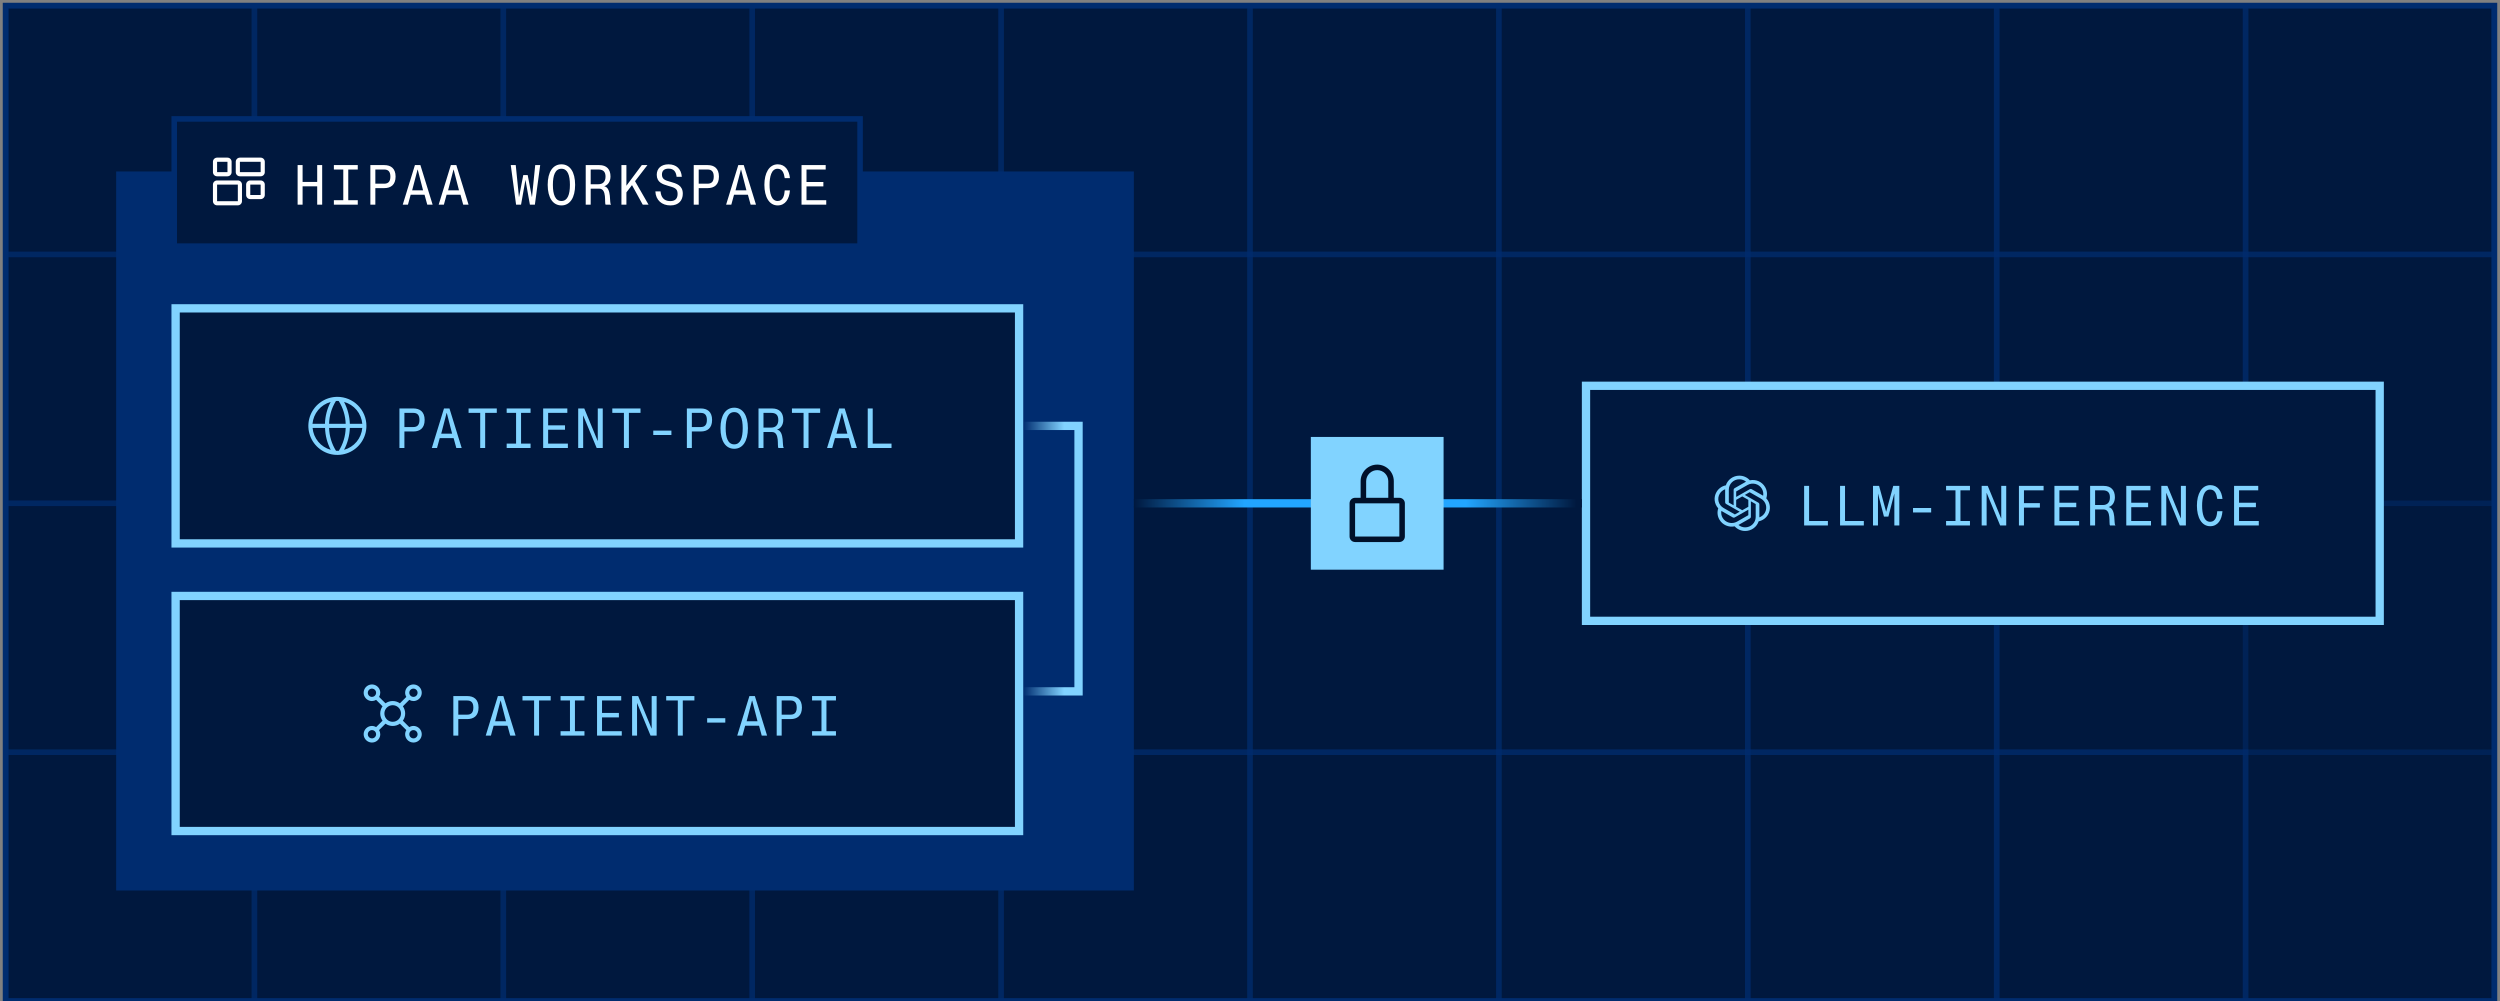 <svg xmlns="http://www.w3.org/2000/svg" fill="none" viewBox="0 0 452 181" height="181" width="452">
<rect x="0" y="0" width="452" height="181" fill="#808080" stroke="none"/>
<g clip-path="url(#clip0_4456_28116)">
<g clip-path="url(#clip1_4456_28116)">
<rect fill="#00183E" height="225" width="450" y="1" x="1"></rect>
<rect stroke="#002C6F" height="45" width="45" y="46" x="1" opacity="0.5"></rect>
<rect stroke="#002C6F" height="45" width="45" y="46" x="46" opacity="0.5"></rect>
<rect stroke="#002C6F" height="45" width="45" y="46" x="91" opacity="0.5"></rect>
<rect stroke="#002C6F" height="45" width="45" y="46" x="136" opacity="0.5"></rect>
<rect stroke="#002C6F" height="45" width="45" y="46" x="181" opacity="0.5"></rect>
<rect stroke="#002C6F" height="45" width="45" y="46" x="226" opacity="0.5"></rect>
<rect stroke="#002C6F" height="45" width="45" y="46" x="271" opacity="0.5"></rect>
<rect stroke="#002C6F" height="45" width="45" y="46" x="316" opacity="0.5"></rect>
<rect stroke="#002C6F" height="45" width="45" y="46" x="361" opacity="0.5"></rect>
<rect stroke="#002C6F" height="45" width="45" y="46" x="406" opacity="0.5"></rect>
<rect stroke="#002C6F" height="45" width="45" y="1" x="1" opacity="0.5"></rect>
<rect stroke="#002C6F" height="45" width="45" y="1" x="46" opacity="0.5"></rect>
<rect stroke="#002C6F" height="45" width="45" y="1" x="91" opacity="0.5"></rect>
<rect stroke="#002C6F" height="45" width="45" y="1" x="136" opacity="0.5"></rect>
<rect stroke="#002C6F" height="45" width="45" y="1" x="181" opacity="0.5"></rect>
<rect stroke="#002C6F" height="45" width="45" y="1" x="226" opacity="0.5"></rect>
<rect stroke="#002C6F" height="45" width="45" y="1" x="271" opacity="0.5"></rect>
<rect stroke="#002C6F" height="45" width="45" y="1" x="316" opacity="0.5"></rect>
<rect stroke="#002C6F" height="45" width="45" y="1" x="406" opacity="0.5"></rect>
<rect stroke="#002C6F" height="45" width="45" y="1" x="451" opacity="0.5"></rect>
<rect stroke="#002C6F" height="45" width="45" y="91" x="1" opacity="0.5"></rect>
<rect stroke="#002C6F" height="45" width="45" y="136" x="1" opacity="0.5"></rect>
<rect stroke="#002C6F" height="45" width="45" y="136" x="46" opacity="0.5"></rect>
<rect stroke="#002C6F" height="45" width="45" y="91" x="46" opacity="0.5"></rect>
<rect stroke="#002C6F" height="45" width="45" y="136" x="91" opacity="0.5"></rect>
<rect stroke="#002C6F" height="45" width="45" y="136" x="136" opacity="0.5"></rect>
<rect stroke="#002C6F" height="45" width="45" y="91" x="91" opacity="0.5"></rect>
<rect stroke="#002C6F" height="45" width="45" y="136" x="181" opacity="0.5"></rect>
<rect stroke="#002C6F" height="45" width="45" y="136" x="226" opacity="0.5"></rect>
<rect stroke="#002C6F" height="45" width="45" y="91" x="136" opacity="0.5"></rect>
<rect stroke="#002C6F" height="45" width="45" y="136" x="271" opacity="0.5"></rect>
<rect stroke="#002C6F" height="45" width="45" y="136" x="316" opacity="0.5"></rect>
<rect stroke="#002C6F" height="45" width="45" y="136" x="361" opacity="0.5"></rect>
<rect stroke="#002C6F" height="45" width="45" y="136" x="406" opacity="0.5"></rect>
<rect stroke="#002C6F" height="45" width="45" y="91" x="181" opacity="0.5"></rect>
<rect stroke="#002C6F" height="45" width="45" y="91" x="226" opacity="0.5"></rect>
<rect stroke="#002C6F" height="45" width="45" y="91" x="271" opacity="0.5"></rect>
<rect stroke="#002C6F" height="45" width="45" y="91" x="316" opacity="0.5"></rect>
<rect stroke="#002C6F" height="45" width="45" y="1" x="361" opacity="0.5"></rect>
<rect stroke="#002C6F" height="45" width="45" y="91" x="361" opacity="0.5"></rect>
<rect stroke="#002C6F" height="45" width="45" y="181" x="1" opacity="0.5"></rect>
<rect stroke="#002C6F" height="45" width="45" y="181" x="46" opacity="0.5"></rect>
<rect stroke="#002C6F" height="45" width="45" y="181" x="91" opacity="0.5"></rect>
<rect stroke="#002C6F" height="45" width="45" y="181" x="136" opacity="0.5"></rect>
<rect stroke="#002C6F" height="45" width="45" y="181" x="181" opacity="0.5"></rect>
<rect stroke="#002C6F" height="45" width="45" y="181" x="226" opacity="0.5"></rect>
<rect stroke="#002C6F" height="45" width="45" y="181" x="271" opacity="0.5"></rect>
<rect stroke="#002C6F" height="45" width="45" y="181" x="316" opacity="0.5"></rect>
<rect stroke="#002C6F" height="45" width="45" y="181" x="361" opacity="0.5"></rect>
<rect stroke="#002C6F" height="45" width="45" y="181" x="406" opacity="0.5"></rect>
</g>
<rect stroke="#002C6F" height="225" width="450" y="1" x="1"></rect>
<rect fill="#00183E" height="42.5" width="143.5" y="69.75" x="286.75"></rect>
<rect stroke-width="1.5" stroke="#81D3FF" height="42.5" width="143.5" y="69.75" x="286.75"></rect>
<path fill="#81D3FF" d="M319.341 90.093C319.571 89.412 319.491 88.666 319.124 88.047C318.571 87.097 317.459 86.608 316.373 86.838C315.89 86.301 315.197 85.996 314.469 86C313.359 85.998 312.375 86.703 312.033 87.745C311.32 87.888 310.705 88.329 310.345 88.953C309.788 89.9 309.915 91.095 310.659 91.907C310.429 92.588 310.508 93.334 310.876 93.954C311.429 94.904 312.541 95.392 313.626 95.162C314.109 95.699 314.803 96.005 315.531 96C316.641 96.003 317.626 95.297 317.967 94.254C318.68 94.11 319.296 93.67 319.656 93.046C320.212 92.098 320.085 90.905 319.341 90.092L319.341 90.093ZM315.531 95.347C315.087 95.347 314.657 95.194 314.315 94.913C314.331 94.905 314.358 94.89 314.375 94.879L316.393 93.729C316.497 93.671 316.56 93.563 316.559 93.446V90.639L317.412 91.124C317.421 91.129 317.427 91.138 317.429 91.148V93.472C317.427 94.506 316.579 95.344 315.531 95.347ZM311.451 93.627C311.228 93.247 311.148 92.803 311.224 92.371C311.239 92.38 311.266 92.396 311.284 92.406L313.302 93.556C313.405 93.615 313.531 93.615 313.634 93.556L316.098 92.153V93.125C316.098 93.135 316.093 93.144 316.085 93.15L314.046 94.313C313.137 94.829 311.977 94.522 311.451 93.627H311.451ZM310.92 89.28C311.141 88.9 311.491 88.609 311.908 88.459C311.908 88.476 311.907 88.506 311.907 88.527V90.828C311.907 90.945 311.97 91.053 312.073 91.111L314.536 92.514L313.684 93C313.675 93.006 313.664 93.007 313.655 93.003L311.615 91.84C310.708 91.321 310.397 90.177 310.919 89.28L310.92 89.28ZM317.927 90.889L315.463 89.485L316.316 89C316.325 88.994 316.336 88.993 316.345 88.997L318.385 90.159C319.294 90.677 319.605 91.824 319.08 92.72C318.858 93.1 318.509 93.39 318.092 93.541V91.172C318.093 91.055 318.03 90.947 317.927 90.889H317.927ZM318.776 89.629C318.761 89.62 318.735 89.604 318.716 89.593L316.698 88.443C316.596 88.384 316.469 88.384 316.366 88.443L313.903 89.847V88.875C313.902 88.865 313.907 88.855 313.915 88.849L315.955 87.688C316.863 87.171 318.025 87.478 318.549 88.375C318.77 88.754 318.85 89.198 318.775 89.629H318.776ZM313.439 91.361L312.586 90.875C312.577 90.871 312.571 90.862 312.569 90.852V88.527C312.57 87.492 313.421 86.653 314.47 86.654C314.914 86.654 315.343 86.808 315.684 87.088C315.669 87.096 315.642 87.11 315.624 87.121L313.606 88.271C313.503 88.329 313.44 88.437 313.44 88.554L313.439 91.36V91.361ZM313.902 90.375L315 89.75L316.097 90.375V91.625L315 92.25L313.902 91.625V90.375Z"></path>
<path fill="#81D3FF" d="M326.185 95V87.85H327.085V94.2H330.485V95H326.185ZM332.681 95V87.85H333.581V94.2H336.981V95H332.681ZM338.638 95V87.85H339.738L341.008 92.5H341.028L342.298 87.85H343.398V95H342.498V89.25H342.488L341.418 93.4H340.618L339.548 89.25H339.538V95H338.638ZM345.874 92.65V91.85H349.154V92.65H345.874ZM351.85 95V94.2H353.55V88.65H351.85V87.85H356.17V88.65H354.45V94.2H356.17V95H351.85ZM358.286 95V87.85H359.386L361.806 93.72H361.826V87.85H362.726V95H361.626L359.196 89.13H359.176L359.186 95H358.286ZM365.022 95V87.85H369.482V88.65H365.932V90.97H368.812V91.77H365.932V95H365.022ZM371.438 95V87.85H375.808V88.65H372.338V90.9H375.388V91.7H372.338V94.2H375.908V95H371.438ZM377.894 95V87.85H380.354C381.664 87.85 382.374 88.59 382.374 89.91C382.374 90.8 381.914 91.48 381.264 91.66V91.68C382.634 91.99 382.134 94.82 382.454 94.94V95H381.494C381.224 94.7 381.794 92.11 380.334 92.11H378.794V95H377.894ZM378.794 91.31H380.174C381.004 91.31 381.474 90.83 381.474 89.93C381.474 89.1 381.104 88.65 380.194 88.65H378.794V91.31ZM384.43 95V87.85H388.8V88.65H385.33V90.9H388.38V91.7H385.33V94.2H388.9V95H384.43ZM390.766 95V87.85H391.866L394.286 93.72H394.306V87.85H395.206V95H394.106L391.676 89.13H391.656L391.666 95H390.766ZM399.602 95.14C398.062 95.14 397.202 93.58 397.202 91.42C397.202 89.29 398.062 87.71 399.622 87.71C400.962 87.71 401.692 88.81 401.822 90.21H400.882C400.742 89.28 400.452 88.51 399.592 88.51C398.452 88.51 398.142 89.99 398.142 91.42C398.142 92.86 398.452 94.34 399.602 94.34C400.582 94.34 400.822 93.3 400.882 92.42H401.822C401.712 94 400.972 95.14 399.602 95.14ZM403.919 95V87.85H408.289V88.65H404.819V90.9H407.869V91.7H404.819V94.2H408.389V95H403.919Z"></path>
<rect fill="#002C6F" transform="translate(21 31)" height="130" width="184"></rect>
<rect fill="#00183E" height="42.5" width="152.5" y="55.75" x="31.75"></rect>
<rect stroke-width="1.5" stroke="#81D3FF" height="42.5" width="152.5" y="55.75" x="31.75"></rect>
<g clip-path="url(#clip2_4456_28116)">
<path fill="#81D3FF" d="M61 71.75C59.962 71.75 58.947 72.058 58.083 72.635C57.22 73.212 56.547 74.032 56.15 74.991C55.752 75.95 55.648 77.006 55.851 78.024C56.053 79.043 56.553 79.978 57.288 80.712C58.022 81.447 58.957 81.947 59.976 82.149C60.994 82.352 62.05 82.248 63.009 81.85C63.968 81.453 64.788 80.78 65.365 79.917C65.942 79.053 66.25 78.038 66.25 77C66.25 75.608 65.697 74.272 64.712 73.288C63.728 72.303 62.392 71.75 61 71.75ZM65.5 76.625H63.25C63.206 75.244 62.848 73.891 62.204 72.669C63.092 72.912 63.884 73.421 64.474 74.129C65.063 74.836 65.421 75.707 65.5 76.625ZM61 81.5C60.916 81.506 60.832 81.506 60.749 81.5C59.972 80.261 59.541 78.837 59.5 77.375H62.5C62.463 78.836 62.035 80.26 61.263 81.5C61.175 81.506 61.087 81.506 61 81.5ZM59.5 76.625C59.537 75.164 59.965 73.74 60.737 72.5C60.904 72.481 61.073 72.481 61.24 72.5C62.021 73.738 62.456 75.162 62.5 76.625H59.5ZM59.785 72.669C59.144 73.892 58.79 75.245 58.75 76.625H56.5C56.579 75.707 56.937 74.836 57.526 74.129C58.116 73.421 58.908 72.912 59.796 72.669H59.785ZM56.519 77.375H58.769C58.808 78.755 59.16 80.108 59.8 81.331C58.915 81.086 58.126 80.575 57.539 79.868C56.952 79.16 56.596 78.291 56.519 77.375ZM62.204 81.331C62.848 80.109 63.206 78.756 63.25 77.375H65.5C65.421 78.293 65.063 79.164 64.474 79.871C63.884 80.579 63.092 81.088 62.204 81.331Z"></path>
</g>
<path fill="#81D3FF" d="M72.217 81V73.85H74.747C75.897 73.85 76.777 74.43 76.777 75.93C76.777 77.43 75.897 78.01 74.747 78.01H73.117V81H72.217ZM73.117 77.21H74.737C75.467 77.21 75.837 76.8 75.837 75.93C75.837 75.05 75.467 74.65 74.737 74.65H73.117V77.21ZM78.073 81L80.273 73.85H81.263L83.473 81H82.503L82.013 79.21H79.503L79.013 81H78.073ZM79.773 78.41H81.743L80.783 74.68H80.743L79.773 78.41ZM86.82 81V74.65H84.719V73.85H89.82V74.65H87.719V81H86.82ZM91.606 81V80.2H93.306V74.65H91.606V73.85H95.926V74.65H94.206V80.2H95.926V81H91.606ZM98.202 81V73.85H102.572V74.65H99.102V76.9H102.152V77.7H99.102V80.2H102.672V81H98.202ZM104.538 81V73.85H105.638L108.058 79.72H108.078V73.85H108.978V81H107.878L105.448 75.13H105.428L105.438 81H104.538ZM112.804 81V74.65H110.704V73.85H115.804V74.65H113.704V81H112.804ZM118.11 78.65V77.85H121.39V78.65H118.11ZM124.186 81V73.85H126.716C127.866 73.85 128.746 74.43 128.746 75.93C128.746 77.43 127.866 78.01 126.716 78.01H125.086V81H124.186ZM125.086 77.21H126.706C127.436 77.21 127.806 76.8 127.806 75.93C127.806 75.05 127.436 74.65 126.706 74.65H125.086V77.21ZM132.752 81.14C131.212 81.14 130.262 79.76 130.262 77.42C130.262 75.08 131.212 73.71 132.752 73.71C134.282 73.71 135.222 75.08 135.222 77.42C135.222 79.76 134.282 81.14 132.752 81.14ZM131.202 77.42C131.202 79.15 131.622 80.34 132.752 80.34C133.862 80.34 134.282 79.17 134.282 77.42C134.282 75.67 133.862 74.51 132.752 74.51C131.622 74.51 131.202 75.69 131.202 77.42ZM137.138 81V73.85H139.598C140.908 73.85 141.618 74.59 141.618 75.91C141.618 76.8 141.158 77.48 140.508 77.66V77.68C141.878 77.99 141.378 80.82 141.698 80.94V81H140.738C140.468 80.7 141.038 78.11 139.578 78.11H138.038V81H137.138ZM138.038 77.31H139.418C140.248 77.31 140.718 76.83 140.718 75.93C140.718 75.1 140.348 74.65 139.438 74.65H138.038V77.31ZM145.284 81V74.65H143.184V73.85H148.284V74.65H146.184V81H145.284ZM149.53 81L151.73 73.85H152.72L154.93 81H153.96L153.47 79.21H150.96L150.47 81H149.53ZM151.23 78.41H153.2L152.24 74.68H152.2L151.23 78.41ZM156.887 81V73.85H157.787V80.2H161.187V81H156.887Z"></path>
<rect fill="#00183E" height="42.5" width="152.5" y="107.75" x="31.75"></rect>
<rect stroke-width="1.5" stroke="#81D3FF" height="42.5" width="152.5" y="107.75" x="31.75"></rect>
<g clip-path="url(#clip3_4456_28116)">
<path fill="#81D3FF" d="M74.75 131.25C74.485 131.251 74.226 131.325 74 131.464L72.841 130.301C73.111 129.921 73.256 129.466 73.256 129C73.256 128.534 73.111 128.079 72.841 127.699L74 126.536C74.226 126.675 74.485 126.749 74.75 126.75C75.047 126.75 75.337 126.662 75.583 126.497C75.83 126.332 76.022 126.098 76.136 125.824C76.249 125.55 76.279 125.248 76.221 124.957C76.163 124.666 76.02 124.399 75.811 124.189C75.601 123.98 75.334 123.837 75.043 123.779C74.752 123.721 74.45 123.751 74.176 123.864C73.902 123.978 73.668 124.17 73.503 124.417C73.338 124.663 73.25 124.953 73.25 125.25C73.251 125.515 73.325 125.774 73.464 126L72.301 127.159C71.921 126.889 71.466 126.744 71 126.744C70.534 126.744 70.079 126.889 69.699 127.159L68.536 126C68.675 125.774 68.749 125.515 68.75 125.25C68.75 124.953 68.662 124.663 68.497 124.417C68.332 124.17 68.098 123.978 67.824 123.864C67.55 123.751 67.248 123.721 66.957 123.779C66.666 123.837 66.399 123.98 66.189 124.189C65.98 124.399 65.837 124.666 65.779 124.957C65.721 125.248 65.751 125.55 65.864 125.824C65.978 126.098 66.17 126.332 66.417 126.497C66.663 126.662 66.953 126.75 67.25 126.75C67.515 126.749 67.774 126.675 68 126.536L69.159 127.699C68.889 128.079 68.744 128.534 68.744 129C68.744 129.466 68.889 129.921 69.159 130.301L68 131.464C67.774 131.325 67.515 131.251 67.25 131.25C66.953 131.25 66.663 131.338 66.417 131.503C66.17 131.668 65.978 131.902 65.864 132.176C65.751 132.45 65.721 132.752 65.779 133.043C65.837 133.334 65.98 133.601 66.189 133.811C66.399 134.02 66.666 134.163 66.957 134.221C67.248 134.279 67.55 134.249 67.824 134.136C68.098 134.022 68.332 133.83 68.497 133.583C68.662 133.337 68.75 133.047 68.75 132.75C68.749 132.485 68.675 132.226 68.536 132L69.699 130.841C70.079 131.111 70.534 131.256 71 131.256C71.466 131.256 71.921 131.111 72.301 130.841L73.464 132C73.325 132.226 73.251 132.485 73.25 132.75C73.25 133.047 73.338 133.337 73.503 133.583C73.668 133.83 73.902 134.022 74.176 134.136C74.45 134.249 74.752 134.279 75.043 134.221C75.334 134.163 75.601 134.02 75.811 133.811C76.02 133.601 76.163 133.334 76.221 133.043C76.279 132.752 76.249 132.45 76.136 132.176C76.022 131.902 75.83 131.668 75.583 131.503C75.337 131.338 75.047 131.25 74.75 131.25ZM74.75 124.5C74.898 124.5 75.043 124.544 75.167 124.626C75.29 124.709 75.386 124.826 75.443 124.963C75.5 125.1 75.514 125.251 75.486 125.396C75.457 125.542 75.385 125.675 75.28 125.78C75.175 125.885 75.042 125.957 74.896 125.986C74.751 126.015 74.6 126 74.463 125.943C74.326 125.886 74.209 125.79 74.126 125.667C74.044 125.543 74 125.398 74 125.25C74 125.051 74.079 124.86 74.22 124.72C74.36 124.579 74.551 124.5 74.75 124.5ZM66.5 125.25C66.5 125.102 66.544 124.957 66.626 124.833C66.709 124.71 66.826 124.614 66.963 124.557C67.1 124.5 67.251 124.485 67.396 124.514C67.542 124.543 67.675 124.615 67.78 124.72C67.885 124.825 67.957 124.958 67.986 125.104C68.014 125.249 68 125.4 67.943 125.537C67.886 125.674 67.79 125.791 67.667 125.874C67.543 125.956 67.398 126 67.25 126C67.051 126 66.86 125.921 66.72 125.78C66.579 125.64 66.5 125.449 66.5 125.25ZM67.25 133.5C67.102 133.5 66.957 133.456 66.833 133.374C66.71 133.291 66.614 133.174 66.557 133.037C66.5 132.9 66.486 132.749 66.514 132.604C66.543 132.458 66.615 132.325 66.72 132.22C66.825 132.115 66.958 132.043 67.104 132.014C67.249 131.985 67.4 132 67.537 132.057C67.674 132.114 67.791 132.21 67.874 132.333C67.956 132.457 68 132.602 68 132.75C68 132.949 67.921 133.14 67.78 133.28C67.64 133.421 67.449 133.5 67.25 133.5ZM71 130.5C70.703 130.5 70.413 130.412 70.167 130.247C69.92 130.082 69.728 129.848 69.614 129.574C69.501 129.3 69.471 128.998 69.529 128.707C69.587 128.416 69.73 128.149 69.939 127.939C70.149 127.73 70.416 127.587 70.707 127.529C70.998 127.471 71.3 127.501 71.574 127.614C71.848 127.728 72.082 127.92 72.247 128.167C72.412 128.413 72.5 128.703 72.5 129C72.5 129.398 72.342 129.779 72.061 130.061C71.779 130.342 71.398 130.5 71 130.5ZM74.75 133.5C74.602 133.5 74.457 133.456 74.333 133.374C74.21 133.291 74.114 133.174 74.057 133.037C74 132.9 73.986 132.749 74.014 132.604C74.043 132.458 74.115 132.325 74.22 132.22C74.325 132.115 74.458 132.043 74.604 132.014C74.749 131.985 74.9 132 75.037 132.057C75.174 132.114 75.291 132.21 75.374 132.333C75.456 132.457 75.5 132.602 75.5 132.75C75.5 132.949 75.421 133.14 75.28 133.28C75.14 133.421 74.949 133.5 74.75 133.5Z"></path>
</g>
<path fill="#81D3FF" d="M81.962 133V125.85H84.492C85.641 125.85 86.522 126.43 86.522 127.93C86.522 129.43 85.641 130.01 84.492 130.01H82.862V133H81.962ZM82.862 129.21H84.481C85.212 129.21 85.582 128.8 85.582 127.93C85.582 127.05 85.212 126.65 84.481 126.65H82.862V129.21ZM87.818 133L90.018 125.85H91.008L93.218 133H92.248L91.758 131.21H89.248L88.758 133H87.818ZM89.518 130.41H91.488L90.528 126.68H90.488L89.518 130.41ZM96.564 133V126.65H94.464V125.85H99.564V126.65H97.464V133H96.564ZM101.35 133V132.2H103.05V126.65H101.35V125.85H105.67V126.65H103.95V132.2H105.67V133H101.35ZM107.946 133V125.85H112.316V126.65H108.846V128.9H111.896V129.7H108.846V132.2H112.416V133H107.946ZM114.282 133V125.85H115.382L117.802 131.72H117.822V125.85H118.722V133H117.622L115.192 127.13H115.172L115.182 133H114.282ZM122.548 133V126.65H120.448V125.85H125.548V126.65H123.448V133H122.548ZM127.854 130.65V129.85H131.134V130.65H127.854ZM133.29 133L135.49 125.85H136.48L138.69 133H137.72L137.23 131.21H134.72L134.23 133H133.29ZM134.99 130.41H136.96L136 126.68H135.96L134.99 130.41ZM140.426 133V125.85H142.956C144.106 125.85 144.986 126.43 144.986 127.93C144.986 129.43 144.106 130.01 142.956 130.01H141.326V133H140.426ZM141.326 129.21H142.946C143.676 129.21 144.046 128.8 144.046 127.93C144.046 127.05 143.676 126.65 142.946 126.65H141.326V129.21ZM146.822 133V132.2H148.522V126.65H146.822V125.85H151.142V126.65H149.422V132.2H151.142V133H146.822Z"></path>
<rect fill="#00183E" height="23" width="124" y="21.5" x="31.5"></rect>
<rect stroke="#002C6F" height="23" width="124" y="21.5" x="31.5"></rect>
<path fill="white" d="M43 33.375V36.375H39.25V33.375H43ZM43 32.625H39.25C39.051 32.625 38.86 32.704 38.72 32.845C38.579 32.985 38.5 33.176 38.5 33.375V36.375C38.5 36.574 38.579 36.765 38.72 36.905C38.86 37.046 39.051 37.125 39.25 37.125H43C43.199 37.125 43.39 37.046 43.53 36.905C43.671 36.765 43.75 36.574 43.75 36.375V33.375C43.75 33.176 43.671 32.985 43.53 32.845C43.39 32.704 43.199 32.625 43 32.625Z"></path>
<path fill="white" d="M47.125 29.25V31.125H43.375V29.25H47.125ZM47.125 28.5H43.375C43.176 28.5 42.985 28.579 42.845 28.72C42.704 28.86 42.625 29.051 42.625 29.25V31.125C42.625 31.324 42.704 31.515 42.845 31.655C42.985 31.796 43.176 31.875 43.375 31.875H47.125C47.324 31.875 47.515 31.796 47.655 31.655C47.796 31.515 47.875 31.324 47.875 31.125V29.25C47.875 29.051 47.796 28.86 47.655 28.72C47.515 28.579 47.324 28.5 47.125 28.5Z"></path>
<path fill="white" d="M47.125 33.375V35.25H45.25V33.375H47.125ZM47.125 32.625H45.25C45.051 32.625 44.86 32.704 44.72 32.845C44.579 32.985 44.5 33.176 44.5 33.375V35.25C44.5 35.449 44.579 35.64 44.72 35.78C44.86 35.921 45.051 36 45.25 36H47.125C47.324 36 47.515 35.921 47.655 35.78C47.796 35.64 47.875 35.449 47.875 35.25V33.375C47.875 33.176 47.796 32.985 47.655 32.845C47.515 32.704 47.324 32.625 47.125 32.625Z"></path>
<path fill="white" d="M41.125 29.25V31.125H39.25V29.25H41.125ZM41.125 28.5H39.25C39.051 28.5 38.86 28.579 38.72 28.72C38.579 28.86 38.5 29.051 38.5 29.25V31.125C38.5 31.324 38.579 31.515 38.72 31.655C38.86 31.796 39.051 31.875 39.25 31.875H41.125C41.324 31.875 41.515 31.796 41.655 31.655C41.796 31.515 41.875 31.324 41.875 31.125V29.25C41.875 29.051 41.796 28.86 41.655 28.72C41.515 28.579 41.324 28.5 41.125 28.5Z"></path>
<path fill="white" d="M53.809 37V29.85H54.709V32.89H57.349V29.85H58.249V37H57.349V33.69H54.709V37H53.809ZM60.365 37V36.2H62.065V30.65H60.365V29.85H64.685V30.65H62.965V36.2H64.685V37H60.365ZM66.962 37V29.85H69.492C70.641 29.85 71.522 30.43 71.522 31.93C71.522 33.43 70.641 34.01 69.492 34.01H67.862V37H66.962ZM67.862 33.21H69.481C70.212 33.21 70.582 32.8 70.582 31.93C70.582 31.05 70.212 30.65 69.481 30.65H67.862V33.21ZM72.818 37L75.018 29.85H76.008L78.218 37H77.248L76.758 35.21H74.248L73.758 37H72.818ZM74.518 34.41H76.488L75.528 30.68H75.488L74.518 34.41ZM79.314 37L81.514 29.85H82.504L84.714 37H83.744L83.254 35.21H80.744L80.254 37H79.314ZM81.014 34.41H82.984L82.024 30.68H81.984L81.014 34.41ZM93.306 37L92.346 29.85H93.246L93.826 35.6H93.846L94.606 31.65H95.406L96.166 35.6H96.186L96.766 29.85H97.666L96.706 37H95.806L95.006 32.55H94.996L94.206 37H93.306ZM101.512 37.14C99.972 37.14 99.022 35.76 99.022 33.42C99.022 31.08 99.972 29.71 101.512 29.71C103.042 29.71 103.982 31.08 103.982 33.42C103.982 35.76 103.042 37.14 101.512 37.14ZM99.962 33.42C99.962 35.15 100.382 36.34 101.512 36.34C102.622 36.34 103.042 35.17 103.042 33.42C103.042 31.67 102.622 30.51 101.512 30.51C100.382 30.51 99.962 31.69 99.962 33.42ZM105.898 37V29.85H108.358C109.668 29.85 110.378 30.59 110.378 31.91C110.378 32.8 109.918 33.48 109.268 33.66V33.68C110.638 33.99 110.138 36.82 110.458 36.94V37H109.498C109.228 36.7 109.798 34.11 108.338 34.11H106.798V37H105.898ZM106.798 33.31H108.178C109.008 33.31 109.478 32.83 109.478 31.93C109.478 31.1 109.108 30.65 108.198 30.65H106.798V33.31ZM112.354 37V29.85H113.254V33.58L116.034 29.85H117.054L114.814 32.76L117.254 37H116.204L114.264 33.47L113.254 34.78V37H112.354ZM121.21 37.14C119.66 37.14 118.56 36.2 118.49 34.6H119.43C119.5 35.56 119.96 36.36 121.18 36.36C122.19 36.36 122.51 35.79 122.51 35.05C122.51 34.04 121.91 33.92 120.74 33.58C119.81 33.31 118.74 32.97 118.74 31.6C118.74 30.46 119.54 29.71 120.87 29.71C122.31 29.71 123.18 30.58 123.27 31.97H122.33C122.22 31.01 121.8 30.49 120.88 30.49C120.09 30.49 119.68 30.87 119.68 31.56C119.68 32.42 120.31 32.62 121.15 32.85C122.33 33.18 123.45 33.51 123.45 35.02C123.45 36.2 122.74 37.14 121.21 37.14ZM125.426 37V29.85H127.956C129.106 29.85 129.986 30.43 129.986 31.93C129.986 33.43 129.106 34.01 127.956 34.01H126.326V37H125.426ZM126.326 33.21H127.946C128.676 33.21 129.046 32.8 129.046 31.93C129.046 31.05 128.676 30.65 127.946 30.65H126.326V33.21ZM131.282 37L133.482 29.85H134.472L136.682 37H135.712L135.222 35.21H132.712L132.222 37H131.282ZM132.982 34.41H134.952L133.992 30.68H133.952L132.982 34.41ZM140.599 37.14C139.059 37.14 138.199 35.58 138.199 33.42C138.199 31.29 139.059 29.71 140.619 29.71C141.959 29.71 142.689 30.81 142.819 32.21H141.879C141.739 31.28 141.449 30.51 140.589 30.51C139.449 30.51 139.139 31.99 139.139 33.42C139.139 34.86 139.449 36.34 140.599 36.34C141.579 36.34 141.819 35.3 141.879 34.42H142.819C142.709 36 141.969 37.14 140.599 37.14ZM144.915 37V29.85H149.285V30.65H145.815V32.9H148.865V33.7H145.815V36.2H149.385V37H144.915Z"></path>
<path stroke-width="1.5" stroke="url(#paint0_linear_4456_28116)" d="M205 91L286 91"></path>
<path stroke-width="1.5" stroke="url(#paint1_linear_4456_28116)" d="M185 77L195 77L195 125L185 125"></path>
<rect fill="#81D3FF" transform="translate(237 79)" height="24" width="24"></rect>
<path fill="#00102A" d="M253 90H252V87C252 86.204 251.684 85.441 251.121 84.879C250.559 84.316 249.796 84 249 84C248.204 84 247.441 84.316 246.879 84.879C246.316 85.441 246 86.204 246 87V90H245C244.735 90 244.48 90.105 244.293 90.293C244.105 90.48 244 90.735 244 91V97C244 97.265 244.105 97.52 244.293 97.707C244.48 97.895 244.735 98 245 98H253C253.265 98 253.52 97.895 253.707 97.707C253.895 97.52 254 97.265 254 97V91C254 90.735 253.895 90.48 253.707 90.293C253.52 90.105 253.265 90 253 90ZM247 87C247 86.47 247.211 85.961 247.586 85.586C247.961 85.211 248.47 85 249 85C249.53 85 250.039 85.211 250.414 85.586C250.789 85.961 251 86.47 251 87V90H247V87ZM253 97H245V91H253V97Z"></path>
</g>
<rect stroke="#002C6F" height="180" width="450" y="1" x="1"></rect>
<defs>
<linearGradient gradientUnits="userSpaceOnUse" y2="92.009" x2="285.036" y1="92.009" x1="205" id="paint0_linear_4456_28116">
<stop stop-color="#00183E"></stop>
<stop stop-color="#22A5FF" offset="0.25"></stop>
<stop stop-color="#22A5FF" offset="0.5"></stop>
<stop stop-color="#22A5FF" offset="0.75"></stop>
<stop stop-color="#00183E" offset="1"></stop>
</linearGradient>
<linearGradient gradientUnits="userSpaceOnUse" y2="125.453" x2="194.881" y1="125.453" x1="185" id="paint1_linear_4456_28116">
<stop stop-opacity="0" stop-color="#81D3FF"></stop>
<stop stop-color="#81D3FF" offset="0.75"></stop>
</linearGradient>
<clipPath id="clip0_4456_28116">
<rect fill="white" height="180" width="450" y="1" x="1"></rect>
</clipPath>
<clipPath id="clip1_4456_28116">
<rect fill="white" height="225" width="450" y="1" x="1"></rect>
</clipPath>
<clipPath id="clip2_4456_28116">
<rect transform="translate(55 71)" fill="white" height="12" width="12"></rect>
</clipPath>
<clipPath id="clip3_4456_28116">
<rect transform="translate(65 123)" fill="white" height="12" width="12"></rect>
</clipPath>
</defs>
</svg>

